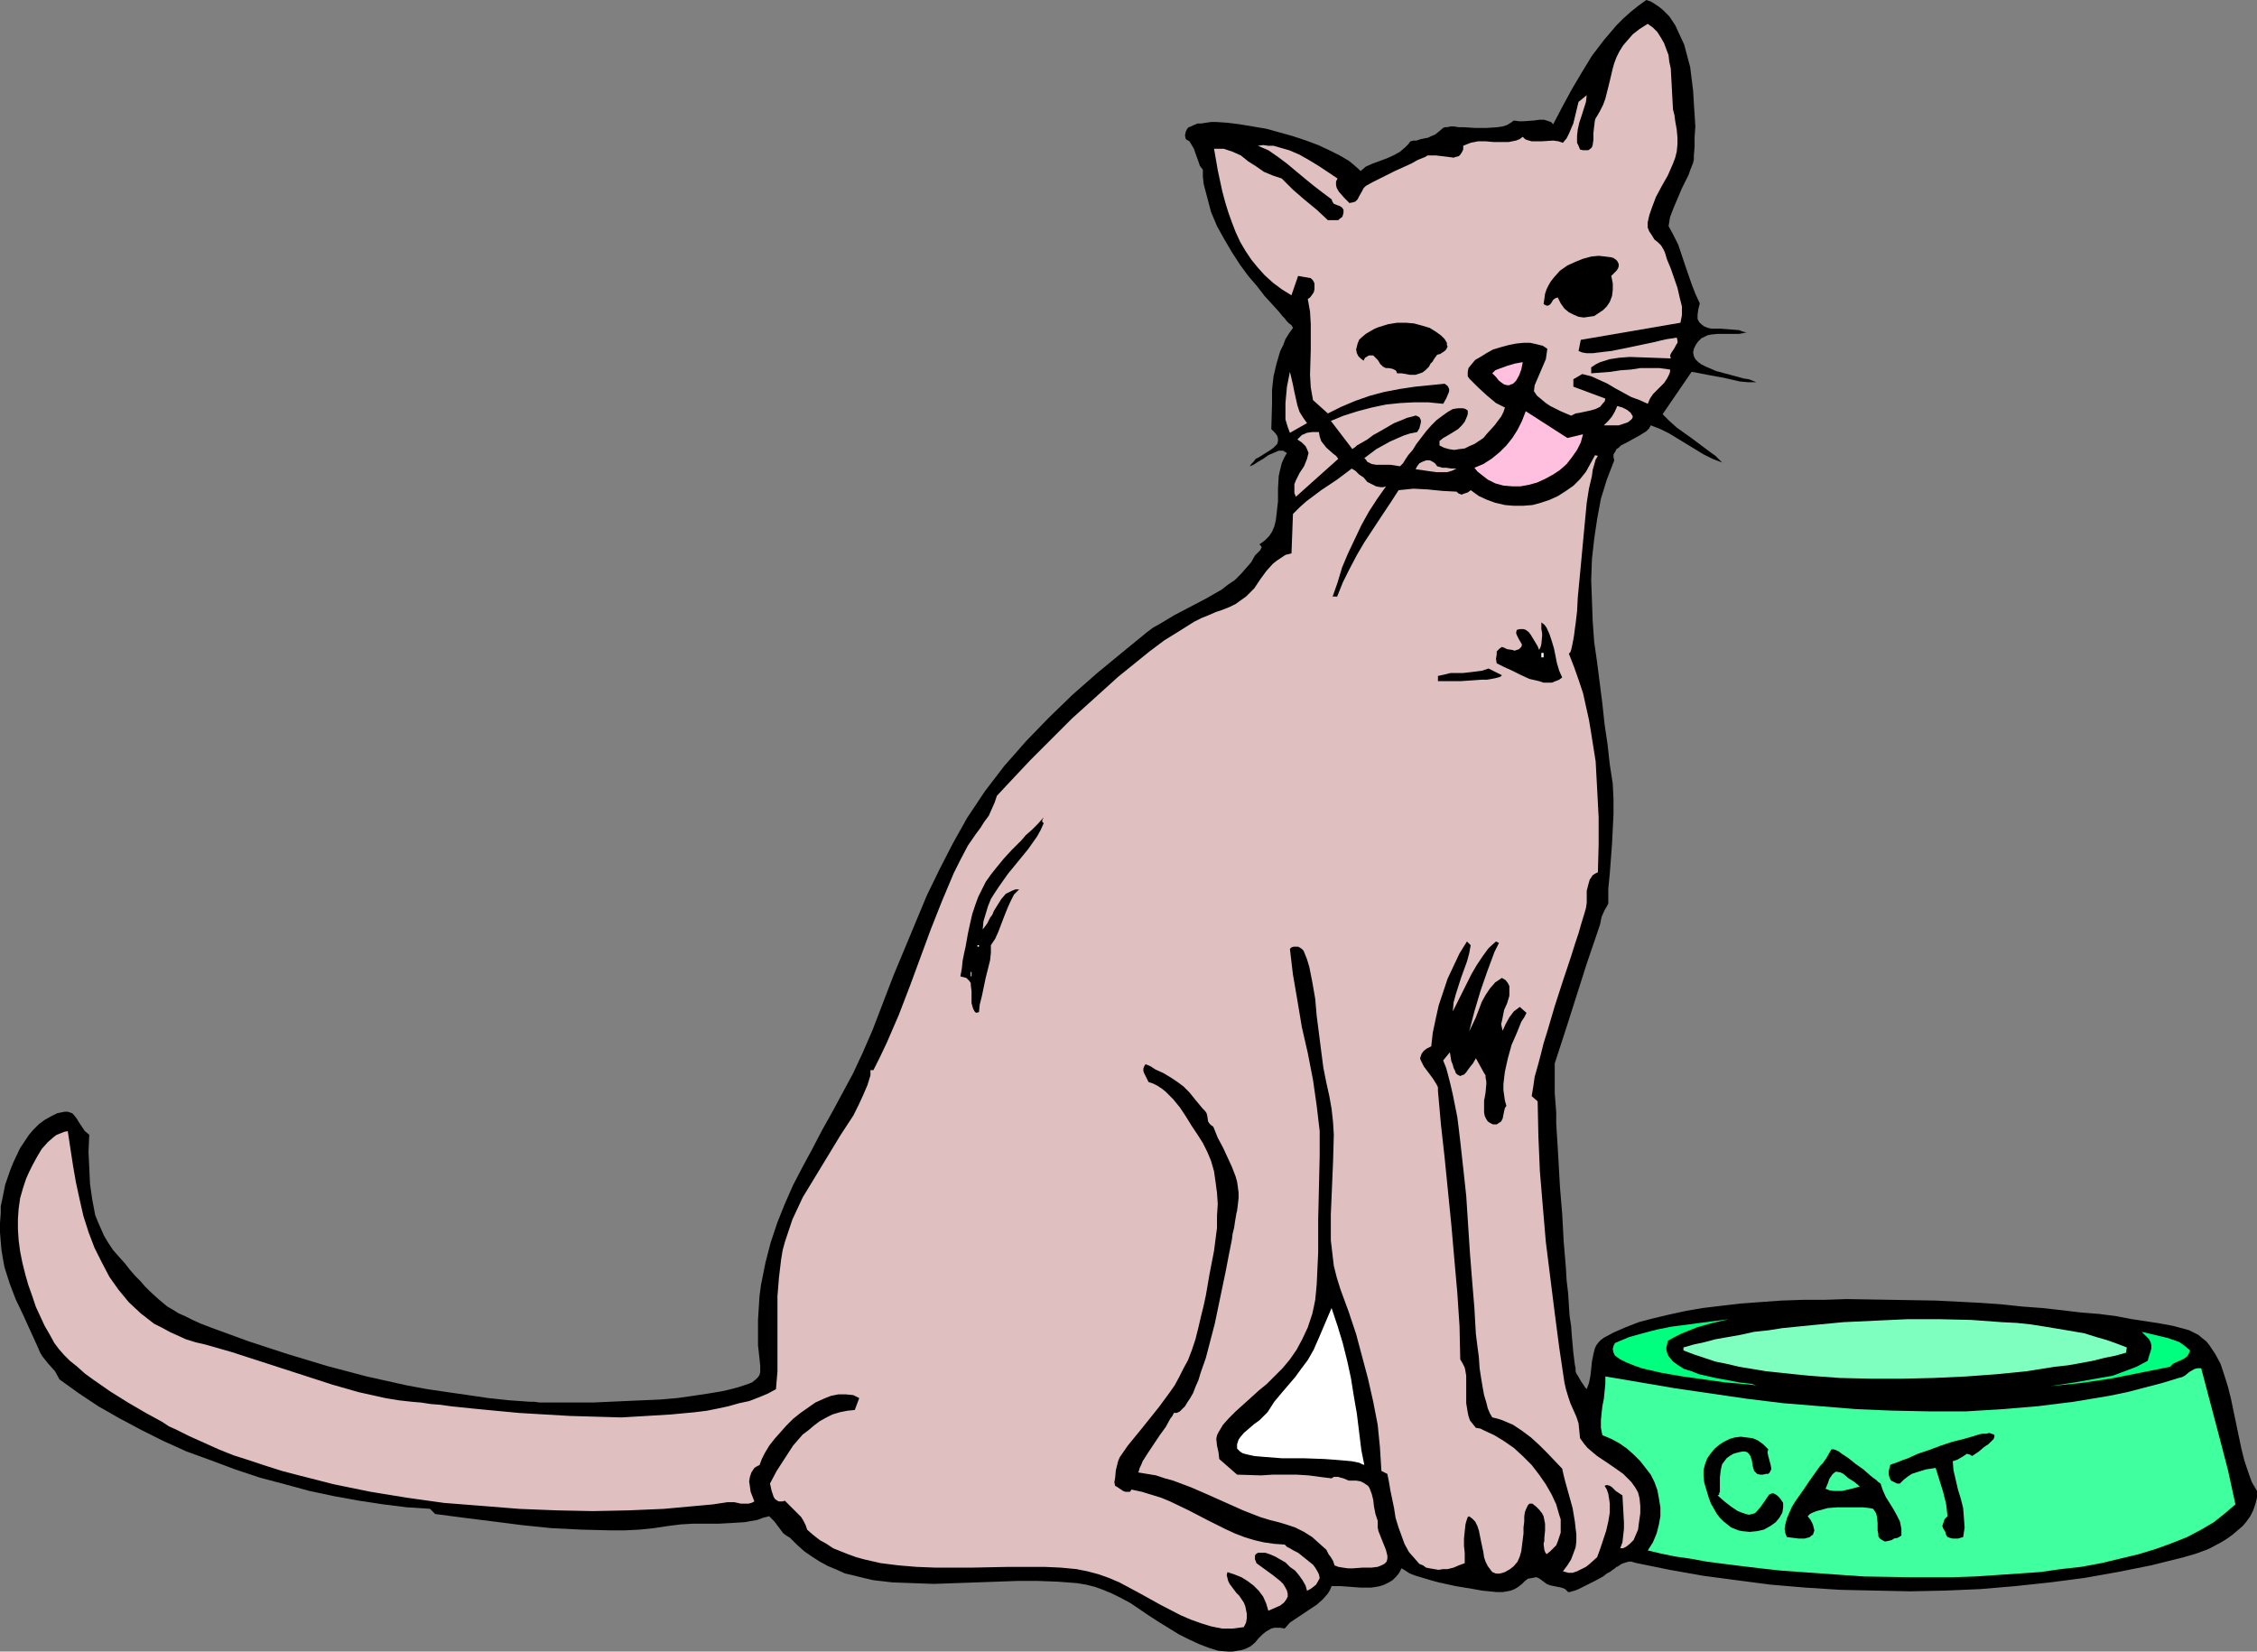 <?xml version="1.0" encoding="UTF-8" standalone="no"?>
<svg
   version="1.0"
   width="129.724mm"
   height="94.935mm"
   id="svg26"
   sodipodi:docname="Cat 98.wmf"
   xmlns:inkscape="http://www.inkscape.org/namespaces/inkscape"
   xmlns:sodipodi="http://sodipodi.sourceforge.net/DTD/sodipodi-0.dtd"
   xmlns="http://www.w3.org/2000/svg"
   xmlns:svg="http://www.w3.org/2000/svg">
  <rect width="100%" height="100%" fill="#808080" stroke="none"/>
  <sodipodi:namedview
     id="namedview26"
     pagecolor="#ffffff"
     bordercolor="#000000"
     borderopacity="0.25"
     inkscape:showpageshadow="2"
     inkscape:pageopacity="0.0"
     inkscape:pagecheckerboard="0"
     inkscape:deskcolor="#d1d1d1"
     inkscape:document-units="mm" />
  <defs
     id="defs1">
    <pattern
       id="WMFhbasepattern"
       patternUnits="userSpaceOnUse"
       width="6"
       height="6"
       x="0"
       y="0" />
  </defs>
  <path
     style="fill:#000000;fill-opacity:1;fill-rule:evenodd;stroke:none"
     d="m 362.468,49.112 1.131,2.1 0.97,1.939 1.454,4.362 1.454,4.2 0.808,2.1 0.97,2.1 -0.162,0.646 -0.162,0.646 -0.162,1.131 v 0.969 l 0.323,0.646 0.485,0.485 0.646,0.485 0.808,0.323 0.808,0.162 h 1.939 l 2.101,0.162 1.939,0.162 0.808,0.323 0.808,0.162 -1.616,0.323 h -1.616 -1.454 -1.616 l -1.616,0.162 -0.646,0.162 -0.646,0.323 -0.646,0.323 -0.646,0.646 -0.485,0.646 -0.485,0.969 -0.162,0.808 0.162,0.808 0.323,0.646 0.646,0.646 0.646,0.485 0.97,0.485 1.131,0.485 1.131,0.485 2.424,0.646 2.424,0.646 1.131,0.323 1.131,0.162 0.808,0.323 0.808,0.323 h -1.778 l -1.778,-0.162 -3.555,-0.808 -1.778,-0.323 -1.778,-0.323 -1.616,-0.323 -1.778,-0.323 -6.302,9.209 1.454,1.454 1.616,1.454 3.394,2.423 3.232,2.423 1.778,1.292 1.454,1.454 -2.101,-0.808 -1.939,-0.969 -3.717,-2.262 -3.717,-2.262 -1.939,-0.969 -2.101,-0.808 -0.323,0.646 -0.646,0.646 -1.293,0.808 -1.454,0.808 -1.454,0.808 -1.293,0.646 -0.485,0.485 -0.485,0.323 -0.323,0.646 -0.323,0.485 v 0.646 l 0.162,0.646 -0.808,2.1 -0.808,2.1 -1.293,4.2 -0.808,4.362 -0.646,4.362 -0.485,4.362 -0.162,4.523 0.162,4.362 0.162,4.523 0.323,4.523 0.646,4.523 1.131,8.885 0.485,4.523 0.646,4.362 0.485,4.362 0.646,4.2 0.162,3.393 v 3.231 l -0.162,3.231 -0.162,3.231 -0.485,6.462 -0.323,3.231 v 3.231 l -0.323,0.646 -0.485,0.808 -0.646,1.454 -0.162,0.808 -0.162,0.808 -0.485,1.454 -2.424,7.108 -2.262,7.108 -2.262,7.108 -2.262,6.947 -0.162,0.485 v 0.808 3.877 1.777 l 0.162,2.1 0.162,2.1 v 2.423 l 0.162,2.585 0.162,2.585 0.162,2.746 0.323,5.816 0.485,5.816 0.323,5.977 0.485,5.816 0.162,2.746 0.323,2.746 0.162,2.585 0.162,2.423 0.323,2.1 0.162,2.262 0.162,1.777 0.162,1.777 0.162,1.292 0.162,1.292 0.162,0.808 v 0.646 l 0.162,0.485 0.323,0.485 0.646,1.131 0.646,0.969 0.323,0.485 0.323,0.323 0.485,-1.292 0.323,-1.616 0.162,-1.454 0.162,-1.616 0.323,-1.616 0.323,-1.292 0.323,-0.646 0.485,-0.646 0.485,-0.485 0.646,-0.485 2.101,-1.131 2.586,-1.131 2.909,-1.131 3.07,-0.808 3.394,-0.808 3.717,-0.808 3.717,-0.646 4.04,-0.485 4.202,-0.485 4.363,-0.323 4.525,-0.323 4.686,-0.162 h 4.686 l 4.686,-0.162 9.696,0.162 9.696,0.162 9.534,0.485 4.686,0.323 4.525,0.485 4.363,0.323 4.363,0.485 4.04,0.485 4.04,0.323 3.717,0.485 3.394,0.646 3.232,0.485 3.07,0.485 2.586,0.485 2.424,0.646 1.131,0.323 0.97,0.485 0.97,0.485 0.97,0.808 0.808,0.646 0.646,0.808 0.646,0.969 0.646,0.969 1.131,2.1 0.808,2.423 0.808,2.585 0.646,2.585 2.262,10.824 0.646,2.585 0.808,2.423 0.808,2.262 1.131,1.939 v 1.454 l -0.323,1.292 -0.485,1.454 -0.646,1.292 -0.808,1.131 -0.808,0.969 -1.131,0.969 -1.131,0.969 -1.131,0.808 -1.293,0.808 -2.747,1.454 -2.586,0.969 -2.747,0.808 -7.11,1.777 -7.272,1.454 -7.272,1.292 -7.434,0.969 -7.595,0.808 -7.595,0.646 -7.595,0.323 -7.595,0.162 -7.595,-0.162 -7.595,-0.162 -7.595,-0.485 -7.595,-0.646 -7.434,-0.969 -7.272,-0.969 -7.272,-1.292 -7.11,-1.454 -0.646,-0.162 -0.485,-0.162 h -0.485 l -0.646,0.162 -0.97,0.323 -0.97,0.646 h -0.162 l -0.323,0.323 -0.485,0.323 -0.646,0.485 -0.646,0.323 -0.808,0.646 -1.778,0.969 -1.939,0.969 -1.616,0.808 -0.808,0.323 -0.646,0.162 -0.485,0.162 h -0.323 l -0.646,-0.646 -0.808,-0.323 -0.808,-0.162 -0.808,-0.162 -0.808,-0.162 -0.808,-0.323 -0.646,-0.485 -0.646,-0.485 -0.485,-0.323 -0.485,-0.162 -0.808,0.162 -0.97,0.162 -0.646,0.485 -0.646,0.646 -0.808,0.646 -0.808,0.485 -0.808,0.323 -0.808,0.162 -0.97,0.162 h -1.293 l -1.616,-0.162 -1.616,-0.162 -1.778,-0.323 -3.878,-0.646 -3.717,-0.808 -1.778,-0.485 -1.616,-0.485 -1.616,-0.485 -1.293,-0.485 -0.97,-0.646 -0.808,-0.485 -0.485,0.969 -0.646,0.808 -0.808,0.808 -0.808,0.485 -0.97,0.485 -0.97,0.323 -0.808,0.162 -1.131,0.162 h -2.262 l -2.101,-0.162 -2.262,-0.162 h -0.97 -0.97 l -0.323,0.808 -0.485,0.808 -1.131,1.292 -1.293,1.131 -1.454,0.969 -1.454,0.969 -1.454,0.969 -1.454,0.969 -1.131,1.292 -0.97,-0.162 h -1.293 l -0.646,0.162 -1.131,0.646 -0.808,0.646 -0.808,0.808 -0.808,0.969 -0.97,0.808 -0.97,0.485 -0.97,0.323 -0.97,0.162 -0.97,0.162 h -0.97 l -2.101,-0.162 -2.101,-0.646 -2.101,-0.808 -2.101,-0.969 -2.262,-1.131 -2.101,-1.292 -2.101,-1.292 -2.262,-1.454 -4.04,-2.746 -2.101,-1.131 -1.939,-0.969 -1.939,-0.808 -1.778,-0.646 -1.939,-0.485 -1.939,-0.323 -4.202,-0.323 -4.363,-0.162 h -4.363 l -4.525,0.162 -4.525,0.162 -9.211,0.323 -4.363,-0.162 -4.525,-0.162 -4.202,-0.485 -2.101,-0.485 -1.939,-0.485 -2.101,-0.485 -1.778,-0.808 -1.939,-0.808 -1.778,-0.969 -1.778,-1.131 -1.616,-1.131 -1.616,-1.454 -1.454,-1.454 -0.808,-0.485 -0.646,-0.485 -0.97,-1.292 -0.97,-1.292 -0.646,-0.646 -0.485,-0.485 -1.293,0.323 -1.293,0.485 -2.747,0.485 -2.586,0.162 -2.909,0.162 h -5.656 l -2.747,0.162 -2.586,0.323 -3.232,0.485 -3.07,0.323 -3.232,0.162 h -3.232 l -6.302,-0.162 -6.464,-0.323 -6.302,-0.646 -6.302,-0.808 -6.464,-0.808 -6.141,-0.808 -1.131,-1.131 -5.01,-0.323 -5.171,-0.646 -5.333,-0.808 -5.333,-0.969 -5.333,-1.131 -5.333,-1.454 -5.494,-1.454 -5.333,-1.777 -5.171,-1.939 -5.333,-1.939 -5.01,-2.262 -4.848,-2.423 -4.848,-2.585 -4.525,-2.585 -4.363,-2.908 -4.04,-2.908 -0.97,-1.777 -1.454,-1.616 L 9.211,294.672 8.726,293.865 8.242,292.734 7.434,290.957 6.626,289.179 5.01,285.625 3.394,282.233 2.101,278.84 0.97,275.286 0.646,273.509 0.323,271.57 0.162,269.793 0,267.693 v -1.939 l 0.162,-2.262 v -1.454 l 0.323,-1.454 0.646,-3.231 1.131,-3.231 0.646,-1.616 1.454,-3.07 0.97,-1.454 0.97,-1.454 0.97,-1.131 1.131,-1.131 1.293,-0.969 1.454,-0.808 1.293,-0.646 0.808,-0.162 0.808,-0.162 h 0.646 l 0.485,0.162 0.485,0.162 0.323,0.323 0.646,0.808 0.485,0.808 0.646,0.969 0.646,0.969 0.97,0.808 -0.162,3.716 0.162,3.393 0.162,3.554 0.485,3.393 0.646,3.393 0.646,1.616 0.646,1.454 0.646,1.454 0.97,1.616 0.97,1.454 1.131,1.292 1.454,1.616 1.131,1.454 1.131,1.292 1.131,1.131 0.97,1.131 0.97,0.969 1.939,1.777 1.939,1.616 1.131,0.646 1.293,0.808 1.454,0.646 1.616,0.808 1.778,0.808 2.101,0.808 8.403,3.07 8.403,2.746 8.565,2.585 8.565,2.262 8.726,1.939 4.363,0.808 4.363,0.646 4.525,0.646 4.363,0.646 4.525,0.485 4.525,0.323 h 0.97 l 1.131,0.162 h 1.131 1.293 5.979 3.394 l 3.555,-0.162 7.272,-0.323 3.717,-0.162 3.717,-0.323 3.394,-0.485 3.232,-0.485 2.909,-0.485 1.454,-0.323 1.293,-0.323 1.131,-0.323 0.97,-0.323 0.97,-0.323 0.808,-0.323 0.808,-0.646 0.485,-0.485 0.323,-0.485 0.162,-0.646 v -0.646 -0.646 l -0.162,-1.616 -0.323,-2.908 v -2.746 -2.746 l 0.162,-2.585 0.162,-2.585 0.323,-2.423 0.485,-2.423 0.485,-2.423 1.131,-4.362 1.454,-4.362 1.616,-4.039 1.778,-4.039 2.101,-4.039 2.101,-3.877 2.101,-4.039 2.262,-4.039 2.262,-4.2 2.262,-4.2 2.101,-4.523 2.101,-4.847 4.525,-11.793 4.848,-11.632 2.424,-5.816 2.747,-5.654 2.909,-5.654 3.07,-5.493 1.939,-2.908 1.939,-2.908 2.101,-2.746 2.101,-2.746 2.424,-2.746 2.262,-2.585 5.01,-5.17 5.171,-5.008 5.333,-4.685 5.494,-4.523 5.333,-4.362 1.293,-0.969 1.454,-0.808 3.232,-1.939 6.787,-3.554 3.394,-1.939 1.454,-1.131 1.454,-0.969 1.293,-1.292 1.131,-1.292 1.131,-1.292 0.808,-1.454 0.485,-0.485 0.646,-0.646 0.162,-0.323 0.162,-0.323 -0.162,-0.323 -0.323,-0.323 1.131,-0.808 0.97,-0.969 0.646,-0.969 0.485,-1.131 0.323,-1.292 0.162,-1.292 0.323,-2.908 v -1.292 -1.454 l 0.162,-2.746 0.323,-1.454 0.323,-1.292 0.485,-1.131 0.646,-1.131 -0.323,-0.162 -0.485,-0.323 h -0.97 l -1.131,0.485 -1.131,0.485 -1.131,0.808 -1.131,0.646 -0.97,0.646 -0.808,0.323 0.323,-0.485 0.485,-0.485 0.485,-0.646 0.646,-0.323 1.293,-0.808 1.293,-0.808 0.646,-0.485 0.485,-0.485 0.323,-0.323 0.162,-0.646 v -0.485 l -0.162,-0.646 -0.485,-0.646 -0.808,-0.808 0.162,-5.654 v -2.908 l 0.323,-2.908 0.646,-2.746 0.808,-2.746 0.646,-1.292 0.485,-1.292 0.808,-1.292 0.808,-1.131 v -0.162 l -0.162,-0.162 -0.162,-0.323 -0.485,-0.323 -0.485,-0.485 -0.485,-0.646 -0.485,-0.485 -0.646,-0.808 -1.454,-1.616 -1.778,-1.939 -1.616,-2.1 -1.939,-2.262 -1.778,-2.423 -1.778,-2.746 -1.616,-2.746 -1.616,-2.908 -1.293,-3.07 -0.808,-3.07 -0.808,-3.07 -0.162,-1.616 v -1.454 l -0.646,-0.808 -0.323,-0.969 -0.646,-1.777 -0.323,-0.969 -0.485,-0.808 -0.485,-0.808 -0.808,-0.485 -0.162,-0.808 0.162,-0.808 0.323,-0.646 0.323,-0.323 0.485,-0.162 0.646,-0.323 0.808,-0.323 h 0.808 l 0.97,-0.162 1.131,-0.162 h 1.131 l 2.424,0.162 2.586,0.323 2.909,0.485 2.909,0.485 2.909,0.808 2.909,0.808 2.909,0.969 2.586,0.969 2.424,1.131 2.262,1.131 1.939,1.131 0.808,0.646 1.293,1.131 0.485,0.485 1.131,-0.969 1.454,-0.646 3.07,-1.131 1.454,-0.646 1.454,-0.808 1.131,-0.969 0.646,-0.646 0.485,-0.646 0.646,-0.162 h 0.646 l 0.97,-0.323 0.808,-0.162 0.808,-0.162 0.646,-0.323 0.808,-0.323 0.808,-0.646 0.97,-0.808 0.323,-0.162 h 0.485 l 0.808,-0.162 h 0.808 l 0.97,0.162 h 1.131 l 2.424,0.162 h 2.424 l 2.424,-0.162 1.131,-0.162 0.97,-0.323 0.808,-0.485 0.646,-0.485 1.131,0.162 h 0.97 l 2.262,-0.162 1.131,-0.162 h 1.131 l 0.97,0.323 0.485,0.162 0.485,0.485 1.939,-3.716 2.101,-3.877 2.101,-3.554 2.262,-3.716 2.586,-3.393 2.747,-3.231 1.454,-1.454 1.616,-1.454 1.616,-1.292 L 357.62,0 l 0.97,0.323 0.808,0.485 0.97,0.646 0.808,0.646 0.808,0.808 0.646,0.646 1.293,1.939 0.97,2.1 0.97,2.1 0.646,2.423 0.646,2.423 0.323,2.585 0.323,2.585 0.162,2.746 0.162,2.423 0.162,2.585 -0.162,2.262 v 2.1 l -0.162,1.939 v 0.808 l -0.162,0.808 -0.646,1.616 -0.323,0.969 -0.485,0.969 -0.97,1.939 -1.778,4.2 -0.808,2.1 z"
     id="path1" />
  <path
     style="fill:#dfbfbf;fill-opacity:1;fill-rule:evenodd;stroke:none"
     d="m 365.054,70.114 -21.654,3.716 -0.485,2.423 0.808,0.323 0.97,0.162 h 1.293 l 1.293,-0.162 1.293,-0.162 1.454,-0.162 3.232,-0.646 3.07,-0.646 3.07,-0.646 1.293,-0.323 1.454,-0.323 1.131,-0.162 0.97,-0.162 0.162,0.646 v 0.485 l -0.323,0.485 -0.323,0.646 -0.646,0.969 -0.323,0.646 0.162,0.646 -4.363,-0.162 -4.525,-0.162 -2.262,0.162 -2.101,0.323 -2.101,0.646 -0.97,0.485 -0.97,0.646 V 81.1 l 4.202,-0.323 2.101,-0.323 2.262,-0.162 2.101,-0.323 h 2.101 2.101 l 2.262,0.323 v 0.485 l -0.162,0.485 -0.485,0.969 -0.646,0.969 -0.808,0.808 -1.616,1.616 -0.646,0.969 -0.485,1.131 -1.778,-0.808 -1.778,-0.646 -3.555,-1.939 -1.616,-0.969 -1.778,-0.808 -1.778,-0.808 -1.939,-0.485 -1.939,1.131 v 1.616 l 6.949,2.585 -0.162,0.646 -0.323,0.323 -0.646,0.808 -0.97,0.485 -1.131,0.323 -2.262,0.485 -0.97,0.162 -0.97,0.485 -2.262,-0.969 -2.262,-1.131 -0.97,-0.646 -0.97,-0.808 -0.97,-0.808 -0.646,-0.969 0.162,-1.292 0.485,-1.131 0.485,-1.131 0.485,-1.131 0.97,-2.262 0.162,-1.131 0.162,-1.131 -0.97,-0.646 -1.293,-0.323 -1.454,-0.323 h -1.454 l -1.616,0.162 -1.616,0.323 -1.778,0.485 -1.616,0.485 -1.454,0.808 -1.293,0.808 -1.131,0.646 -0.808,0.969 -0.646,0.808 -0.162,0.808 v 0.485 0.485 l 0.323,0.485 0.323,0.323 0.808,0.808 0.808,0.808 1.939,1.777 1.939,1.616 0.97,0.485 0.97,0.485 -0.323,0.969 -0.485,0.969 -1.454,1.939 -1.616,1.777 -0.808,0.969 -0.97,0.646 -0.97,0.646 -1.131,0.485 -0.97,0.485 -1.293,0.162 -0.97,0.162 -1.131,-0.162 -1.131,-0.323 -0.97,-0.485 v -0.969 l 0.808,-0.646 1.131,-0.646 2.101,-1.292 0.808,-0.808 0.646,-0.808 0.485,-1.131 0.162,-0.485 v -0.808 l -0.485,-0.323 -0.485,-0.162 h -0.646 -0.485 l -1.131,0.162 -1.131,0.646 -1.131,0.808 -1.293,0.969 -1.131,1.131 -1.131,1.292 -2.101,2.746 -0.808,1.292 -0.97,1.131 -0.323,0.485 -0.323,0.485 -0.485,0.808 -0.485,0.485 -0.162,0.162 v 0 l -0.97,-0.162 -1.131,-0.162 h -2.101 -0.97 l -0.97,-0.162 -0.97,-0.485 -0.323,-0.485 -0.323,-0.323 2.586,-1.939 2.909,-1.616 1.454,-0.646 1.454,-0.646 1.454,-0.485 1.616,-0.323 0.485,-0.808 0.162,-0.646 0.162,-0.646 v -0.485 l -0.162,-0.323 -0.162,-0.323 -0.323,-0.162 -0.323,-0.162 h -0.323 l -0.485,0.162 -1.293,0.323 -1.131,0.485 -1.616,0.646 -3.07,1.777 -1.454,0.808 -1.293,0.969 -1.131,0.646 -1.131,0.646 -0.323,0.323 -0.485,0.323 -0.162,0.162 -4.686,-6.139 2.747,-1.131 3.07,-0.969 3.07,-0.808 3.07,-0.646 3.07,-0.323 3.07,-0.162 h 3.07 l 3.232,0.323 0.646,-1.131 0.485,-1.131 0.162,-0.485 v -0.485 l -0.323,-0.646 -0.646,-0.485 -3.232,0.323 -3.232,0.323 -3.232,0.485 -3.394,0.646 -3.07,0.808 -3.232,1.131 -3.07,1.292 -2.909,1.454 -3.232,-2.908 -0.485,-2.746 -0.162,-2.746 0.162,-5.493 v -2.746 -2.746 l -0.162,-2.746 -0.485,-2.746 0.485,-0.323 0.485,-0.646 0.323,-0.485 0.162,-0.646 v -0.646 -0.646 l -0.323,-0.646 -0.485,-0.485 -2.747,-0.485 -1.454,4.2 -2.101,-1.292 -1.939,-1.454 -1.778,-1.616 -1.454,-1.616 -1.454,-1.777 -1.293,-1.939 -1.131,-1.939 -0.97,-2.1 -0.808,-2.1 -0.808,-2.262 -0.646,-2.1 -0.646,-2.423 -0.97,-4.523 -0.808,-4.685 h 1.131 0.97 l 0.97,0.323 0.97,0.323 1.778,0.808 1.616,1.292 1.778,1.131 1.616,1.131 1.939,0.808 0.97,0.323 0.97,0.323 1.131,1.131 1.293,1.292 2.424,2.1 2.747,2.262 2.424,2.262 h 1.131 1.131 l 0.323,-0.323 0.485,-0.323 0.162,-0.323 0.162,-0.646 v -0.646 l -0.323,-0.485 -0.485,-0.323 -0.485,-0.162 -0.808,-0.323 -0.323,-0.485 -0.162,-0.485 -1.939,-1.454 -2.101,-1.616 -1.778,-1.454 -3.878,-3.231 -1.939,-1.454 -2.101,-1.454 -2.262,-0.969 1.131,-0.162 1.131,0.162 h 1.131 l 1.131,0.323 2.262,0.646 2.262,0.969 2.262,1.292 2.101,1.292 1.939,1.292 1.939,1.292 -0.323,0.646 v 0.808 l 0.162,0.646 0.485,0.808 1.131,1.292 0.646,0.646 0.485,0.485 0.808,-0.162 0.485,-0.162 0.485,-0.485 0.323,-0.646 0.646,-1.131 0.323,-0.646 0.485,-0.485 1.454,-0.808 1.616,-0.808 3.232,-1.616 3.555,-1.616 1.454,-0.808 1.616,-0.646 0.485,-0.323 h 0.646 1.131 l 2.747,0.323 1.131,0.162 0.485,-0.162 0.646,-0.162 0.323,-0.323 0.323,-0.485 0.323,-0.646 v -0.808 l 0.808,-0.323 0.808,-0.323 1.616,-0.323 h 1.616 l 1.778,0.162 h 1.616 1.616 l 1.616,-0.323 0.808,-0.323 0.646,-0.485 0.485,0.485 0.323,0.162 1.131,0.323 h 1.131 1.131 l 2.424,-0.162 1.131,0.162 0.97,0.323 0.808,-0.969 0.485,-0.969 0.97,-2.262 1.131,-4.685 1.778,-1.454 -0.162,1.454 -0.97,3.07 -0.485,1.454 -0.323,1.454 -0.162,1.454 v 1.454 l 0.323,0.646 0.323,0.808 0.646,0.162 h 0.646 0.485 l 0.485,-0.323 0.323,-0.323 0.162,-0.485 0.162,-1.131 v -1.454 l 0.162,-1.454 0.162,-1.292 0.162,-0.485 0.323,-0.485 0.646,-1.131 0.646,-1.292 0.485,-1.292 0.323,-1.292 0.646,-2.585 0.646,-2.746 0.323,-1.131 0.485,-1.292 0.646,-1.292 0.808,-1.292 0.97,-1.131 1.131,-1.292 1.454,-1.131 1.778,-1.131 1.131,0.808 0.97,0.969 0.808,1.292 0.646,1.131 0.485,1.292 0.485,1.292 0.162,1.454 0.323,1.454 0.162,2.908 0.162,3.07 0.162,2.908 0.323,1.292 0.162,1.292 0.323,1.777 0.162,1.777 v 1.454 l -0.162,1.616 -0.323,1.292 -0.485,1.292 -1.131,2.585 -1.293,2.262 -1.293,2.423 -0.97,2.585 -0.485,1.454 -0.323,1.454 v 1.131 l 0.323,0.808 0.646,0.969 0.485,0.808 0.808,0.646 0.646,0.646 0.485,0.808 0.323,0.646 0.485,1.616 0.808,1.939 1.454,4.2 0.485,2.1 0.485,1.939 v 0.969 0.969 l -0.162,0.808 z"
     id="path2" />
  <path
     style="fill:#000000;fill-opacity:1;fill-rule:evenodd;stroke:none"
     d="m 350.025,59.936 0.323,1.616 v 1.454 l -0.162,1.292 -0.485,1.292 -0.646,0.969 -0.808,0.808 -0.97,0.646 -0.97,0.646 -1.131,0.162 -1.131,0.162 -1.131,-0.162 -1.131,-0.485 -0.97,-0.485 -0.97,-0.808 -0.808,-1.131 -0.646,-1.292 -0.485,0.162 -0.485,0.323 -0.485,0.808 -0.323,0.323 -0.323,0.162 h -0.323 l -0.323,-0.162 -0.323,-0.162 0.162,-1.131 0.162,-1.131 0.323,-0.969 0.485,-0.969 0.485,-0.808 0.646,-0.808 1.293,-1.454 1.616,-1.131 1.778,-0.808 1.616,-0.646 1.778,-0.485 1.616,-0.162 1.454,0.162 1.293,0.162 0.485,0.162 0.485,0.323 0.323,0.323 0.162,0.323 0.162,0.323 v 0.485 l -0.162,0.485 -0.323,0.485 -0.485,0.485 z"
     id="path3" />
  <path
     style="fill:#000000;fill-opacity:1;fill-rule:evenodd;stroke:none"
     d="m 312.211,77.061 -0.485,0.646 -0.323,0.485 -0.162,0.323 -0.485,0.485 -0.323,0.646 -0.808,0.808 -0.646,0.485 -0.97,0.323 -0.485,0.162 h -1.293 l -0.808,-0.162 -0.97,-0.162 h -0.97 l -0.162,-0.485 -0.162,-0.162 -0.646,-0.323 -0.808,-0.162 h -0.646 l -0.646,-0.323 -0.646,-0.646 -0.162,-0.323 -0.323,-0.485 -0.485,-0.485 -0.485,-0.485 h -0.646 -0.323 l -0.485,0.323 -0.323,0.162 -0.323,0.646 -0.646,-0.485 -0.485,-0.485 -0.323,-0.646 -0.162,-0.808 0.162,-0.646 0.162,-0.646 0.323,-0.808 0.485,-0.485 0.97,-0.808 0.808,-0.485 1.131,-0.646 0.808,-0.323 2.101,-0.646 1.939,-0.323 h 1.939 l 1.778,0.162 1.778,0.485 1.616,0.485 1.293,0.808 1.131,0.808 0.808,0.808 0.485,0.808 v 0.485 l 0.162,0.323 -0.162,0.323 -0.162,0.323 -0.323,0.323 -0.485,0.323 -0.485,0.323 z"
     id="path4" />
  <path
     style="fill:#ffbfdf;fill-opacity:1;fill-rule:evenodd;stroke:none"
     d="m 330.795,78.676 -0.323,1.616 -0.485,1.292 -0.646,1.131 -0.323,0.323 -0.323,0.323 -0.485,0.162 -0.323,0.162 h -0.485 l -0.646,-0.162 -0.485,-0.323 -0.646,-0.485 -0.646,-0.808 -0.808,-0.808 0.646,-0.646 0.808,-0.323 1.778,-0.646 1.616,-0.485 z"
     id="path5" />
  <path
     style="fill:#dfbfbf;fill-opacity:1;fill-rule:evenodd;stroke:none"
     d="m 283.931,91.924 -3.717,2.1 -0.485,-1.292 -0.485,-1.616 v -1.777 -1.777 l 0.162,-1.777 0.162,-1.777 0.323,-1.616 0.323,-1.616 0.646,2.746 0.323,1.616 0.323,1.454 0.323,1.454 0.485,1.454 0.808,1.292 z"
     id="path6" />
  <path
     style="fill:#dfbfbf;fill-opacity:1;fill-rule:evenodd;stroke:none"
     d="m 354.712,90.47 -0.162,0.485 -0.323,0.323 -0.646,0.485 -0.97,0.323 -0.97,0.323 h -2.747 -0.485 l 0.97,-0.969 0.808,-0.969 0.646,-1.131 0.485,-1.131 1.131,0.323 0.97,0.485 0.808,0.646 z"
     id="path7" />
  <path
     style="fill:#ffbfdf;fill-opacity:1;fill-rule:evenodd;stroke:none"
     d="m 340.491,95.155 3.394,-0.808 -0.485,1.777 -0.808,1.616 -1.131,1.616 -1.131,1.454 -1.454,1.292 -1.454,0.969 -1.778,0.969 -1.778,0.808 -1.778,0.485 -1.778,0.323 h -1.778 l -1.939,-0.162 -1.778,-0.485 -1.616,-0.808 -1.454,-1.131 -0.808,-0.646 -0.646,-0.808 1.939,-0.808 1.778,-1.131 1.778,-1.454 1.454,-1.454 1.293,-1.616 1.131,-1.777 0.97,-1.939 0.808,-2.1 z"
     id="path8" />
  <path
     style="fill:#dfbfbf;fill-opacity:1;fill-rule:evenodd;stroke:none"
     d="m 290.718,99.678 -9.211,8.239 -0.323,-0.808 v -0.969 -0.969 l 0.323,-0.808 0.808,-1.616 0.97,-1.454 0.646,-1.616 0.162,-0.646 0.162,-0.646 -0.323,-0.808 -0.323,-0.646 -0.808,-0.808 -0.97,-0.646 0.97,-0.969 1.131,-0.485 1.131,-0.162 h 1.454 l 0.162,0.969 0.323,0.969 0.485,0.646 0.646,0.808 1.454,1.292 0.646,0.485 z"
     id="path9" />
  <path
     style="fill:#dfbfbf;fill-opacity:1;fill-rule:evenodd;stroke:none"
     d="m 347.116,99.032 -0.485,0.808 -0.323,1.131 -0.323,1.131 -0.162,1.292 -0.646,2.746 -0.485,3.07 -0.323,3.393 -0.323,3.393 -0.646,6.947 -0.323,3.393 -0.323,3.393 -0.162,3.07 -0.323,2.746 -0.162,1.131 -0.162,1.292 -0.162,0.969 -0.162,0.808 -0.162,0.808 -0.162,0.646 -0.162,0.485 -0.323,0.323 1.131,2.908 0.97,2.746 0.97,2.908 0.646,2.908 0.646,2.908 0.485,2.908 0.97,6.139 0.323,5.977 0.323,6.139 v 5.977 l -0.162,5.977 -0.646,0.323 -0.485,0.323 -0.323,0.485 -0.323,0.485 -0.323,1.131 -0.323,1.292 v 1.131 1.454 l -0.162,1.131 -0.323,1.131 -0.646,2.1 -0.646,2.262 -0.808,2.423 -0.808,2.585 -1.778,5.331 -1.778,5.493 -1.616,5.493 -0.808,2.585 -0.646,2.585 -0.646,2.423 -0.646,2.262 -0.323,2.262 -0.323,1.939 1.293,1.131 0.162,7.593 0.323,7.593 0.646,7.755 0.646,7.593 0.97,7.755 0.97,7.755 0.97,7.431 1.131,7.593 0.323,1.454 0.485,1.616 0.485,1.454 0.646,1.454 0.646,1.454 0.485,1.454 0.162,1.616 0.162,1.616 0.808,1.131 0.808,0.969 1.131,0.969 0.97,0.808 2.424,1.616 2.101,1.454 1.131,0.808 0.97,0.969 0.808,0.808 0.808,1.131 0.646,1.131 0.323,1.292 0.162,1.616 v 1.616 l -0.323,2.262 -0.162,1.292 -0.485,1.131 -0.485,1.131 -0.808,0.808 -0.808,0.646 -0.646,0.323 h -0.646 l 0.485,-1.292 0.162,-1.454 0.162,-1.454 v -1.454 l -0.323,-5.816 -0.485,-0.323 -0.485,-0.323 -0.485,-0.323 -0.808,-0.808 -0.485,-0.323 -0.646,-0.162 -0.485,0.162 0.485,0.808 0.323,0.969 0.162,0.969 0.162,1.131 v 1.939 l -0.323,1.939 -0.485,2.1 -0.646,1.939 -0.646,1.939 -0.646,1.777 -1.616,1.454 -0.808,0.646 -0.97,0.485 -0.97,0.485 -0.97,0.323 h -0.97 l -1.131,-0.323 0.97,-1.292 0.808,-1.292 0.485,-1.292 0.485,-1.292 0.162,-1.292 v -1.616 l -0.162,-1.292 -0.162,-1.454 -0.485,-2.908 -0.808,-2.908 -0.808,-2.908 -0.323,-1.292 -0.323,-1.454 -3.232,-3.393 -1.778,-1.777 -1.778,-1.616 -1.939,-1.454 -1.939,-1.292 -2.262,-0.969 -0.97,-0.323 -1.293,-0.323 -0.485,-0.808 -0.485,-1.131 -0.323,-1.292 -0.485,-1.616 -0.323,-1.777 -0.323,-1.939 -0.323,-2.1 -0.162,-2.423 -0.323,-2.423 -0.323,-2.585 -0.162,-2.746 -0.162,-2.908 -0.485,-5.816 -0.485,-6.139 -0.808,-12.44 -0.646,-5.977 -0.323,-2.908 -0.323,-2.908 -0.323,-2.746 -0.323,-2.585 -0.485,-2.423 -0.485,-2.423 -0.485,-2.1 -0.485,-1.939 -0.485,-1.777 -0.646,-1.616 1.454,-1.777 0.162,0.969 0.162,0.969 0.323,0.808 0.162,0.646 0.323,0.646 0.162,0.485 0.323,0.323 0.323,0.162 0.323,0.162 0.323,-0.162 0.485,-0.162 0.485,-0.485 0.323,-0.485 0.485,-0.646 0.646,-0.808 0.646,-1.131 1.778,3.231 0.323,0.485 v 0.485 l 0.162,0.808 v 0.646 l -0.162,1.777 -0.162,0.969 -0.162,0.808 v 1.777 0.808 l 0.162,0.808 0.323,0.646 0.323,0.485 0.485,0.323 0.646,0.323 h 0.485 0.323 l 0.485,-0.323 0.485,-0.323 0.323,-0.646 0.323,-1.616 0.162,-0.646 0.323,-0.485 -0.323,-1.131 -0.162,-1.131 -0.162,-1.131 v -1.292 l 0.162,-1.454 0.162,-1.292 0.646,-2.908 0.808,-2.908 1.131,-2.585 0.97,-2.423 0.646,-0.969 0.485,-0.969 -1.454,-1.292 -1.293,0.969 -0.97,1.292 -0.808,1.454 -0.646,1.454 -0.162,-0.646 -0.162,-0.808 0.162,-0.646 0.162,-0.808 0.323,-1.616 0.646,-1.454 0.485,-1.616 v -0.808 -0.646 -0.646 l -0.323,-0.646 -0.485,-0.646 -0.808,-0.485 -1.454,0.969 -1.131,1.292 -0.97,1.454 -0.808,1.454 -1.293,3.393 -1.454,3.07 1.131,-4.362 1.293,-4.362 1.454,-4.2 1.616,-4.362 0.97,-1.939 -0.646,-0.323 -1.616,1.454 -1.293,1.777 -1.293,1.939 -1.131,1.939 -4.04,8.078 0.162,-1.939 0.485,-1.777 1.131,-3.554 1.293,-3.554 0.485,-1.777 0.323,-1.777 -0.808,-0.808 -1.616,2.585 -1.293,2.746 -1.293,2.746 -0.97,2.908 -0.97,2.908 -0.646,2.908 -0.646,3.07 -0.323,2.908 -0.97,0.485 -0.646,0.485 -0.485,0.646 -0.162,0.485 -0.162,0.485 0.162,0.485 0.323,0.646 0.323,0.646 1.939,2.585 0.808,1.292 0.323,0.646 v 0.808 l 0.646,7.27 0.808,7.27 1.454,14.54 0.646,7.431 0.646,7.27 0.485,7.27 0.162,7.27 0.485,0.808 0.485,0.969 0.162,0.808 0.162,0.969 v 1.939 4.039 l 0.323,1.939 0.162,0.808 0.323,0.969 0.646,0.808 0.646,0.808 0.97,0.162 0.97,0.485 2.101,0.969 2.101,1.292 2.101,1.454 1.939,1.777 1.939,1.939 1.616,2.1 1.454,2.1 1.293,2.262 0.97,2.1 0.646,2.262 0.323,0.969 v 0.969 1.131 0.808 l -0.323,0.969 -0.323,0.969 -0.323,0.808 -0.646,0.646 -0.646,0.646 -0.808,0.646 -0.323,-0.485 -0.162,-0.485 -0.162,-1.292 0.162,-0.646 v -0.646 l 0.162,-1.616 v -1.454 l -0.162,-0.808 -0.162,-0.808 -0.323,-0.646 -0.646,-0.808 -0.646,-0.646 -0.808,-0.646 h -0.646 l -0.323,0.323 -0.323,0.646 -0.323,0.808 -0.162,0.969 v 1.131 l -0.162,1.292 v 1.292 l -0.323,2.585 -0.162,1.292 -0.323,1.131 -0.485,1.131 -0.808,0.969 -0.808,0.646 -1.131,0.646 -0.485,0.162 -0.646,0.162 h -0.808 l -0.808,-0.323 -0.485,-0.646 -0.485,-0.646 -0.485,-0.969 -0.323,-0.969 -0.162,-1.131 -0.485,-2.262 -0.485,-2.423 -0.323,-0.969 -0.485,-0.969 -0.646,-0.646 -0.646,-0.485 -0.323,0.162 -0.162,0.485 -0.162,0.485 -0.162,0.646 -0.162,1.454 -0.162,1.616 v 1.616 l 0.162,1.454 v 1.292 0.969 l -1.293,0.485 -1.131,0.485 -1.293,0.323 h -0.97 l -0.97,0.162 -0.97,-0.162 -0.97,-0.162 -0.808,-0.162 -0.646,-0.485 -0.808,-0.323 -1.131,-1.292 -1.131,-1.292 -0.97,-1.777 -0.646,-1.777 -0.646,-1.777 -0.646,-2.1 -0.323,-2.1 -0.808,-3.877 -0.323,-1.939 -0.323,-1.616 -1.293,-0.646 -0.323,-5.17 -0.485,-4.847 -0.97,-5.008 -1.131,-5.008 -1.293,-4.847 -1.293,-4.847 -1.616,-4.847 -1.778,-4.847 -0.808,-2.585 -0.646,-2.585 -0.323,-2.746 -0.323,-2.746 v -2.746 -2.908 l 0.485,-11.47 0.162,-5.816 -0.162,-2.746 -0.323,-2.908 -0.485,-2.746 -0.646,-2.908 -0.646,-3.231 -0.485,-3.716 -0.97,-7.593 -0.323,-3.716 -0.646,-3.716 -0.646,-3.231 -0.485,-1.616 -0.646,-1.616 -0.162,-0.323 -0.323,-0.323 -0.485,-0.323 -0.323,-0.162 h -0.485 -0.485 l -0.485,0.162 -0.323,0.323 0.323,2.746 0.323,2.746 0.97,5.654 0.97,5.816 1.293,5.654 1.131,5.816 0.808,5.654 0.323,2.746 0.323,2.746 v 2.746 2.585 l -0.162,6.947 -0.162,6.947 v 7.108 l -0.323,6.947 -0.162,1.777 -0.162,1.616 -0.323,1.616 -0.323,1.454 -0.485,1.454 -0.485,1.454 -1.131,2.423 -1.293,2.423 -1.454,2.1 -1.616,1.939 -1.778,1.777 -1.616,1.616 -1.778,1.454 -1.778,1.616 -1.616,1.454 -1.616,1.454 -1.454,1.454 -1.293,1.454 -0.97,1.616 -0.323,0.646 -0.162,0.808 0.162,1.454 0.323,1.454 0.162,1.454 3.878,3.393 5.171,0.162 2.586,-0.162 h 5.171 l 2.586,0.162 2.424,0.323 2.586,0.323 0.485,-0.323 h 0.485 0.485 l 0.485,0.162 0.646,0.162 1.131,0.485 h 0.646 0.97 l 0.97,0.162 0.646,0.323 0.485,0.323 0.485,0.323 0.323,0.485 0.485,1.292 0.323,1.292 0.162,1.454 0.323,1.616 0.485,1.454 v 0.808 0.646 l 0.162,0.808 0.323,0.808 0.646,1.616 0.646,1.616 0.162,0.646 0.162,0.646 v 0.646 l -0.162,0.646 -0.485,0.485 -0.646,0.323 -0.808,0.323 -1.293,0.162 h -0.97 -0.97 l -2.101,0.162 h -1.131 l -1.131,-0.162 -0.97,-0.162 -0.808,-0.323 -0.323,-0.969 -0.485,-0.808 -0.485,-0.646 -0.485,-0.969 -1.454,-1.292 -1.616,-1.454 -1.778,-1.131 -1.939,-0.969 -1.939,-0.646 -1.616,-0.485 -1.939,-0.485 -2.101,-0.646 -3.717,-1.454 -7.595,-3.393 -3.717,-1.616 -3.878,-1.454 -1.778,-0.485 -1.939,-0.646 -1.939,-0.323 -1.939,-0.323 0.162,-0.323 0.162,-0.646 0.323,-0.646 0.323,-0.808 1.131,-1.777 1.293,-1.939 1.293,-1.939 1.293,-1.777 0.97,-1.777 0.485,-0.646 0.323,-0.646 h 0.646 l 0.646,-0.323 0.485,-0.485 0.646,-0.646 0.485,-0.808 0.646,-0.969 0.646,-1.131 0.485,-1.292 0.646,-1.454 0.485,-1.616 1.131,-3.231 0.97,-3.716 0.97,-3.716 1.616,-7.755 0.808,-3.877 0.646,-3.393 0.323,-1.616 0.323,-1.616 0.162,-1.292 0.323,-1.292 0.162,-1.131 0.162,-0.969 0.162,-0.969 0.162,-0.646 0.162,-1.292 0.162,-1.454 v -1.131 l -0.162,-1.292 -0.162,-1.131 -0.323,-1.131 -0.808,-2.1 -0.97,-2.1 -0.97,-2.1 -1.131,-2.1 -0.97,-2.423 -0.485,-0.323 -0.323,-0.323 -0.323,-0.485 -0.162,-1.131 -0.162,-0.646 -0.323,-0.485 -0.485,-0.485 -0.808,-0.969 -0.808,-0.969 -1.293,-1.616 -1.293,-1.292 -1.293,-0.969 -1.454,-0.969 -1.616,-0.969 -1.778,-0.808 -0.97,-0.646 -1.131,-0.485 -0.323,0.485 -0.162,0.485 v 0.485 l 0.162,0.485 0.485,0.969 0.485,0.969 0.97,0.323 0.97,0.485 0.97,0.646 0.808,0.646 1.616,1.616 1.454,1.777 1.293,1.939 1.293,2.1 1.293,1.939 1.131,1.777 0.97,1.939 0.808,1.939 0.646,2.262 0.323,2.262 0.323,2.423 0.162,2.423 -0.162,2.585 v 2.585 l -0.646,5.008 -0.97,5.008 -0.808,4.685 -0.485,2.262 -0.485,1.939 -0.646,2.746 -0.646,2.585 -0.808,2.423 -0.808,2.1 -0.97,1.777 -0.97,1.939 -0.97,1.777 -1.131,1.616 -2.262,3.07 -2.586,3.231 -1.293,1.616 -1.454,1.777 -1.454,1.777 -1.454,2.1 -0.323,0.485 -0.323,0.808 -0.485,1.939 -0.162,1.777 -0.162,0.808 0.162,0.808 0.323,0.162 0.97,0.646 0.485,0.323 0.485,0.162 h 0.485 0.485 l 0.323,-0.485 2.262,0.485 2.101,0.646 2.101,0.646 1.939,0.808 4.04,1.939 4.04,2.1 3.878,1.939 2.101,0.969 2.101,0.808 2.101,0.646 2.101,0.485 2.262,0.323 2.262,0.162 0.485,0.485 0.646,0.323 0.808,0.485 0.97,0.485 1.616,1.292 1.616,1.292 0.485,0.646 0.485,0.808 0.323,0.646 0.162,0.808 -0.323,0.646 -0.485,0.808 -0.808,0.646 -0.485,0.323 -0.646,0.323 -0.323,-1.131 -0.646,-1.131 -0.808,-1.131 -0.808,-0.969 -1.131,-0.808 -0.97,-0.969 -1.131,-0.646 -1.131,-0.646 -1.131,-0.485 -0.97,-0.323 h -0.808 -0.808 l -0.485,0.323 -0.162,0.323 v 0.323 0.485 l 0.162,0.323 0.162,0.485 1.778,1.292 1.778,1.292 1.616,1.292 0.646,0.646 0.485,0.808 0.323,0.646 0.162,0.646 v 0.646 l -0.323,0.646 -0.485,0.646 -0.808,0.646 -1.131,0.485 -1.454,0.646 -0.485,-1.616 -0.646,-1.454 -0.97,-1.292 -1.131,-1.131 -1.293,-0.969 -1.293,-0.808 -1.616,-0.646 -1.454,-0.485 -0.162,0.646 0.162,0.646 0.162,0.646 0.323,0.646 0.97,1.292 0.485,0.646 0.646,0.646 0.97,1.454 0.323,0.808 0.162,0.808 0.162,0.808 v 0.969 l -0.162,0.969 -0.485,0.969 -2.424,0.323 h -2.262 l -2.424,-0.485 -2.101,-0.646 -2.262,-0.808 -2.262,-0.969 -4.363,-2.262 -4.363,-2.423 -4.525,-2.423 -2.262,-0.969 -2.262,-0.808 -2.424,-0.646 -2.424,-0.485 -3.394,-0.323 -3.555,-0.162 h -7.757 l -7.918,0.162 h -8.08 l -4.04,-0.162 -3.878,-0.323 -3.878,-0.485 -3.555,-0.808 -1.778,-0.485 -1.778,-0.646 -1.616,-0.646 -1.616,-0.646 -1.454,-0.969 -1.454,-0.808 -1.454,-1.131 -1.293,-1.131 -0.323,-0.969 -0.485,-0.969 -0.485,-0.808 -0.646,-0.646 -1.454,-1.454 -1.454,-1.454 -0.485,0.162 h -0.485 -0.323 l -0.323,-0.162 -0.485,-0.323 -0.323,-0.485 -0.485,-1.454 -0.162,-0.808 -0.162,-0.646 1.454,-2.746 1.778,-2.746 1.778,-2.746 2.101,-2.423 1.293,-0.969 1.131,-0.969 1.293,-0.969 1.454,-0.808 1.293,-0.646 1.616,-0.485 1.616,-0.323 1.616,-0.162 0.97,-2.585 -0.646,-0.323 -0.646,-0.323 -1.616,-0.162 h -1.616 l -1.616,0.323 -1.616,0.646 -1.778,0.808 -1.616,1.131 -1.616,1.131 -1.616,1.292 -1.454,1.454 -1.293,1.454 -1.293,1.454 -1.131,1.454 -0.97,1.616 -0.646,1.292 -0.485,1.292 -0.646,0.323 -0.485,0.323 -0.323,0.485 -0.323,0.485 -0.323,0.969 -0.162,0.969 0.162,1.131 0.162,1.131 0.808,2.1 -0.646,0.323 -0.646,0.162 h -1.616 l -1.454,-0.323 h -0.646 -0.808 l -3.232,0.485 -3.555,0.323 -3.555,0.323 -3.555,0.323 -7.595,0.323 -7.757,0.162 -7.918,-0.162 -8.08,-0.323 -8.08,-0.646 -8.242,-0.646 -8.08,-1.131 -7.918,-1.292 -7.918,-1.616 -7.595,-1.939 -3.717,-0.969 -3.555,-1.131 -3.394,-1.131 -3.555,-1.131 -3.232,-1.292 -3.232,-1.454 -3.232,-1.454 -2.909,-1.454 -1.454,-0.646 -1.454,-0.969 -1.778,-0.969 -1.778,-0.969 -3.878,-2.262 -3.878,-2.423 -3.717,-2.585 -1.778,-1.292 -1.616,-1.454 -1.616,-1.292 -1.293,-1.292 -1.131,-1.292 -0.97,-1.292 -0.97,-1.777 -1.131,-1.939 -0.97,-2.1 -0.97,-2.1 -0.808,-2.423 -0.808,-2.262 -0.646,-2.262 -0.646,-2.585 -0.485,-2.423 -0.323,-2.423 -0.162,-2.423 v -2.262 l 0.162,-2.262 0.323,-2.262 0.646,-2.262 0.646,-1.939 0.646,-1.454 0.808,-1.616 0.97,-1.777 0.97,-1.616 1.293,-1.454 1.293,-1.131 0.646,-0.485 0.808,-0.323 0.808,-0.323 0.808,-0.162 1.131,7.431 0.646,3.716 0.808,3.716 0.808,3.554 1.131,3.554 1.293,3.393 1.616,3.231 1.616,3.07 1.939,2.746 2.262,2.746 2.586,2.423 1.454,1.131 1.454,1.131 1.616,0.808 1.778,0.969 1.778,0.808 1.778,0.808 2.101,0.646 2.101,0.485 5.656,1.616 5.494,1.777 10.989,3.554 5.494,1.777 5.656,1.616 2.909,0.646 2.909,0.646 2.909,0.485 2.909,0.323 1.939,0.162 2.101,0.323 2.101,0.162 2.262,0.323 4.686,0.485 5.01,0.485 5.171,0.485 5.494,0.323 5.494,0.323 5.656,0.162 5.494,0.162 5.494,-0.323 5.333,-0.323 5.171,-0.485 2.586,-0.323 2.424,-0.485 2.262,-0.485 2.262,-0.646 2.262,-0.485 2.101,-0.808 1.939,-0.808 1.778,-0.969 0.323,-3.877 v -4.039 -4.2 -4.039 -4.039 l 0.323,-4.039 0.485,-4.039 0.323,-1.939 0.485,-1.777 0.808,-2.423 0.808,-2.423 1.131,-2.423 1.131,-2.423 2.747,-4.523 5.494,-9.047 2.747,-4.2 1.131,-2.262 0.97,-2.1 0.97,-2.262 0.646,-2.1 v -1.131 h 0.646 l 1.454,-2.908 1.454,-3.07 2.586,-5.977 2.424,-6.301 2.262,-6.139 2.262,-6.139 2.424,-6.139 2.586,-6.139 1.454,-2.908 1.616,-3.07 1.778,-2.585 0.97,-1.292 0.808,-1.292 0.97,-1.292 0.646,-1.454 0.646,-1.454 0.485,-1.454 2.262,-2.423 2.424,-2.585 2.586,-2.746 2.909,-2.908 3.07,-3.07 3.07,-3.07 6.626,-5.977 3.394,-3.07 3.394,-2.746 3.394,-2.746 3.232,-2.423 3.394,-2.1 3.07,-1.939 1.616,-0.808 1.616,-0.646 1.454,-0.646 1.454,-0.485 1.616,-0.646 1.293,-0.646 1.131,-0.808 1.131,-0.808 0.97,-0.969 0.808,-0.808 1.293,-1.939 1.293,-1.777 1.454,-1.616 0.808,-0.646 0.97,-0.646 0.97,-0.646 1.293,-0.323 0.323,-8.562 1.454,-1.454 1.454,-1.292 3.232,-2.423 3.394,-2.262 3.232,-2.423 0.808,0.485 0.808,0.808 0.97,0.646 0.808,0.969 0.97,0.485 0.97,0.485 0.97,0.162 h 0.485 l 0.646,-0.162 -1.939,2.746 -1.778,2.746 -1.616,2.908 -1.454,3.07 -1.454,3.07 -1.293,3.07 -0.97,3.231 -1.131,3.231 v -0.162 h 0.97 v 0.162 l 1.293,-3.231 1.454,-2.908 1.616,-3.07 1.616,-2.746 3.717,-5.654 1.939,-2.908 1.778,-2.746 1.616,-0.162 1.616,-0.162 3.07,0.162 3.232,0.323 3.07,0.162 0.323,0.323 0.323,0.162 0.485,0.162 0.323,-0.162 0.97,-0.323 0.646,-0.485 1.778,1.292 1.778,0.808 1.778,0.646 2.101,0.485 1.939,0.162 h 1.939 l 2.101,-0.162 1.778,-0.485 1.939,-0.646 1.778,-0.808 1.778,-1.131 1.616,-1.131 1.454,-1.454 1.293,-1.616 0.97,-1.777 0.97,-1.777 z"
     id="path10" />
  <path
     style="fill:#dfbfbf;fill-opacity:1;fill-rule:evenodd;stroke:none"
     d="m 312.211,101.294 1.131,0.323 h 0.808 l 1.131,0.162 h 0.485 0.646 l -0.97,0.485 -1.131,0.323 h -1.131 -1.131 l -2.262,-0.323 -2.262,-0.323 0.323,-0.646 0.485,-0.646 0.646,-0.323 0.808,-0.323 h 0.808 l 0.646,0.323 0.485,0.323 z"
     id="path11" />
  <path
     style="fill:#000000;fill-opacity:1;fill-rule:evenodd;stroke:none"
     d="m 339.36,147.175 -0.646,0.485 -0.808,0.323 -0.808,0.323 h -0.97 -0.808 l -0.97,-0.323 -2.101,-0.485 -1.778,-0.808 -1.939,-0.969 -1.778,-0.808 -1.616,-0.808 -0.162,-0.969 0.162,-0.969 v -0.646 l 0.323,-0.323 0.323,-0.323 0.485,-0.323 0.485,0.162 0.646,0.323 1.131,0.162 0.485,0.162 0.485,-0.162 0.485,-0.162 0.485,-0.485 0.162,-0.485 -0.162,-0.323 -0.485,-0.808 -0.485,-0.969 -0.162,-0.485 0.162,-0.646 0.646,-0.162 h 0.485 0.323 l 0.485,0.162 0.646,0.485 0.485,0.646 0.97,1.616 0.485,0.808 0.323,0.808 0.323,-0.646 0.162,-0.646 0.162,-1.616 v -0.808 l -0.162,-0.808 v -1.454 l 0.646,0.485 0.485,0.646 0.646,1.454 0.485,1.454 0.485,1.616 0.162,0.808 0.162,0.808 0.323,1.616 0.485,1.616 z"
     id="path12" />
  <path
     style="fill:#ffffff;fill-opacity:1;fill-rule:evenodd;stroke:none"
     d="m 334.835,141.843 h 0.485 v 0.969 h -0.485 z"
     id="path13" />
  <path
     style="fill:#000000;fill-opacity:1;fill-rule:evenodd;stroke:none"
     d="m 326.27,146.69 -0.323,0.323 -0.485,0.162 -0.646,0.162 -0.808,0.162 -0.97,0.162 h -1.131 l -2.262,0.162 -2.424,0.162 h -2.101 -2.747 v -1.131 l 1.454,-0.323 1.293,-0.323 h 2.747 l 2.747,-0.323 1.293,-0.162 1.454,-0.485 z"
     id="path14" />
  <path
     style="fill:#000000;fill-opacity:1;fill-rule:evenodd;stroke:none"
     d="m 226.725,178.839 -0.646,1.454 -0.808,1.454 -1.939,2.746 -4.363,5.331 -1.939,2.746 -0.97,1.454 -0.808,1.292 -0.646,1.616 -0.485,1.616 -0.485,1.616 -0.162,1.777 0.97,-1.292 0.646,-1.292 0.485,-0.646 0.323,-0.808 0.808,-1.292 0.808,-1.292 0.97,-1.131 0.646,-0.323 0.646,-0.323 0.808,-0.323 h 0.808 l -1.131,1.131 -0.808,1.616 -0.646,1.454 -0.646,1.616 -1.293,3.393 -0.646,1.454 -0.97,1.454 v 1.616 l -0.162,1.616 -0.485,1.939 -0.485,1.939 -0.808,3.877 -0.485,1.939 -0.162,1.616 -0.646,0.162 -0.323,-0.323 -0.323,-0.646 -0.323,-1.131 v -1.292 -1.292 l -0.162,-1.292 v -0.485 l -0.323,-0.485 -0.323,-0.323 -0.323,-0.323 -0.646,-0.162 -0.646,-0.162 0.323,-1.777 0.162,-1.616 0.323,-1.616 0.323,-1.454 0.485,-2.746 0.485,-2.262 0.485,-2.1 0.646,-1.939 0.646,-1.777 0.808,-1.616 0.808,-1.616 1.131,-1.616 1.293,-1.616 1.454,-1.777 1.778,-1.939 0.97,-0.969 1.131,-1.131 0.97,-1.131 1.293,-1.131 1.293,-1.292 1.293,-1.454 -0.162,0.323 -0.162,0.323 v 0.323 l 0.162,0.162 z"
     id="path15" />
  <path
     style="fill:#ffffff;fill-opacity:1;fill-rule:evenodd;stroke:none"
     d="m 212.342,205.334 h 0.323 v 0.323 h -0.323 z"
     id="path16" />
  <path
     style="fill:#ffffff;fill-opacity:1;fill-rule:evenodd;stroke:none"
     d="m 210.888,211.149 h 0.162 v 0.969 h -0.162 z"
     id="path17" />
  <path
     style="fill:#ffffff;fill-opacity:1;fill-rule:evenodd;stroke:none"
     d="m 295.728,315.028 0.646,3.231 -0.485,-0.162 -0.646,-0.323 -1.616,-0.323 -1.778,-0.162 -1.939,-0.162 -2.262,-0.162 -4.525,-0.162 h -2.424 -2.262 l -2.101,-0.162 -2.101,-0.162 -1.778,-0.162 -1.454,-0.323 -0.646,-0.162 -0.485,-0.162 -0.485,-0.323 -0.323,-0.323 -0.323,-0.323 v -0.323 -0.646 l 0.162,-0.485 0.162,-0.485 0.323,-0.485 0.808,-0.969 1.131,-0.969 1.131,-0.969 1.131,-0.808 0.97,-0.969 0.808,-0.808 1.454,-2.262 1.616,-1.939 2.909,-3.393 1.293,-1.777 1.454,-1.939 1.293,-2.262 0.485,-1.131 0.646,-1.454 2.747,-6.462 1.293,3.877 1.131,3.716 0.97,3.877 0.808,3.716 0.646,4.039 0.646,3.716 z"
     id="path18" />
  <path
     style="fill:#00ff7f;fill-opacity:1;fill-rule:evenodd;stroke:none"
     d="m 375.558,286.595 -3.555,0.808 -3.394,0.969 -1.616,0.646 -1.616,0.646 -1.616,0.808 -1.454,0.808 -0.162,0.808 -0.162,0.646 v 0.485 l 0.162,0.646 0.162,0.485 0.323,0.485 0.808,0.969 1.131,0.808 1.293,0.808 1.616,0.485 1.616,0.646 3.555,0.808 3.555,0.646 1.616,0.323 1.454,0.162 1.293,0.162 0.97,0.323 -1.293,-0.162 -1.778,-0.162 -1.778,-0.162 -1.939,-0.162 -2.262,-0.323 -2.262,-0.323 -4.686,-0.646 -4.686,-0.808 -2.101,-0.485 -2.101,-0.485 -1.778,-0.646 -1.616,-0.646 -1.293,-0.646 -1.131,-0.808 -0.162,-0.323 -0.162,-0.323 -0.162,-0.808 0.162,-0.646 0.323,-0.646 3.07,-1.292 2.909,-0.808 3.07,-0.808 3.232,-0.646 6.141,-0.808 z"
     id="path19" />
  <path
     style="fill:#7fffbf;fill-opacity:1;fill-rule:evenodd;stroke:none"
     d="m 462.014,292.734 -0.162,1.131 -2.262,0.646 -2.424,0.485 -2.586,0.646 -2.586,0.485 -2.747,0.485 -2.909,0.323 -3.07,0.485 -3.07,0.485 -6.464,0.646 -6.626,0.485 -6.949,0.323 -6.949,0.162 h -6.787 l -6.787,-0.162 -6.626,-0.485 -3.232,-0.323 -3.07,-0.323 -3.07,-0.323 -2.909,-0.485 -2.909,-0.485 -2.747,-0.646 -2.424,-0.485 -2.424,-0.808 -2.424,-0.808 -2.101,-0.808 v -0.646 l 2.262,-0.646 2.262,-0.485 2.424,-0.646 2.747,-0.485 2.747,-0.485 2.909,-0.646 3.07,-0.323 3.07,-0.485 6.464,-0.646 6.787,-0.646 6.949,-0.323 6.949,-0.323 h 6.949 l 6.949,0.162 6.626,0.485 3.232,0.162 3.07,0.323 3.07,0.485 2.909,0.485 2.909,0.485 2.747,0.485 2.586,0.808 2.262,0.646 2.262,0.808 z"
     id="path20" />
  <path
     style="fill:#00ff7f;fill-opacity:1;fill-rule:evenodd;stroke:none"
     d="m 475.75,293.38 -0.323,0.808 -0.323,0.485 -0.646,0.485 -0.646,0.323 -1.131,0.485 -0.646,0.323 -0.646,0.646 -6.464,1.292 -6.464,1.292 -6.626,0.969 -6.464,0.646 5.333,-0.808 5.494,-0.969 2.747,-0.485 2.586,-0.969 2.586,-0.969 2.424,-1.292 0.323,-1.131 0.323,-0.969 0.162,-0.646 V 292.249 l -0.162,-0.646 -0.323,-0.646 -0.646,-0.646 -0.97,-0.969 2.747,0.646 2.747,0.646 1.454,0.485 1.293,0.485 1.131,0.808 z"
     id="path21" />
  <path
     style="fill:#3fff9f;fill-opacity:1;fill-rule:evenodd;stroke:none"
     d="m 485.607,326.821 -1.131,0.969 -1.131,0.969 -2.424,1.939 -2.747,1.616 -3.07,1.616 -3.232,1.292 -3.555,1.292 -3.717,1.131 -4.04,0.969 -4.04,0.969 -4.363,0.808 -4.363,0.485 -4.525,0.646 -4.686,0.323 -4.686,0.323 -4.848,0.323 -4.686,0.162 h -9.696 l -9.696,-0.162 -4.686,-0.323 -4.525,-0.323 -4.525,-0.323 -4.525,-0.323 -4.363,-0.485 -4.04,-0.485 -3.878,-0.485 -3.717,-0.485 -3.555,-0.646 -3.394,-0.485 -3.07,-0.646 -2.747,-0.646 1.131,-1.777 0.808,-1.939 0.485,-1.939 0.323,-1.777 v -1.939 l -0.323,-1.939 -0.323,-1.777 -0.646,-1.777 -0.808,-1.616 -1.131,-1.454 -1.131,-1.454 -1.454,-1.454 -1.454,-1.292 -1.616,-1.131 -1.778,-0.969 -1.939,-0.808 -0.323,-1.616 v -1.616 l 0.162,-1.616 0.162,-1.454 0.323,-1.616 0.162,-1.616 0.162,-1.616 v -1.616 l 7.595,1.292 7.595,1.292 7.757,1.131 7.757,1.131 7.918,0.969 7.918,0.646 7.918,0.646 7.918,0.323 7.918,0.162 h 8.08 l 7.918,-0.485 7.757,-0.646 7.757,-0.969 3.878,-0.646 3.878,-0.646 3.878,-0.808 3.717,-0.969 3.717,-0.969 3.717,-1.131 0.646,-0.162 0.646,-0.323 0.97,-0.808 1.131,-0.646 0.646,-0.162 h 0.808 l 3.878,14.701 1.939,7.431 z"
     id="path22" />
  <path
     style="fill:#000000;fill-opacity:1;fill-rule:evenodd;stroke:none"
     d="m 428.401,316.32 -0.485,-0.323 -0.646,-0.162 -0.485,0.323 -0.485,0.323 -1.131,0.646 -0.485,0.162 -0.485,0.162 0.162,1.939 0.485,2.1 0.485,2.1 0.646,2.1 0.485,1.939 0.162,2.1 0.162,2.1 -0.323,2.1 -1.131,0.323 h -0.646 -0.485 l -0.646,-0.162 -0.485,-0.162 -0.323,-0.485 -0.162,-0.646 -0.323,-0.485 -0.162,-0.323 -0.162,-0.485 0.162,-0.485 0.323,-0.969 0.646,-0.646 -0.162,-1.454 -0.162,-1.292 -0.646,-2.585 -1.616,-5.17 -2.101,0.323 -2.101,0.646 -0.97,0.323 -0.97,0.646 -0.808,0.646 -0.808,0.808 h -0.646 l -0.646,-0.323 -0.646,-0.323 -0.323,-0.646 -0.162,-0.646 v -0.808 l 0.162,-0.646 0.162,-0.646 0.323,-0.162 0.485,-0.162 0.485,-0.162 0.808,-0.323 0.808,-0.323 0.97,-0.323 2.101,-0.969 2.424,-0.808 2.586,-0.969 2.424,-0.808 2.586,-0.646 2.262,-0.646 0.97,-0.323 0.808,-0.162 h 0.808 l 0.646,-0.162 0.485,0.162 0.485,0.162 0.162,0.162 v 0.323 l -0.162,0.485 -0.485,0.485 -0.646,0.646 -0.97,0.646 -1.131,0.969 z"
     id="path23" />
  <path
     style="fill:#000000;fill-opacity:1;fill-rule:evenodd;stroke:none"
     d="m 384.123,314.866 -0.162,0.646 0.162,0.808 0.485,1.777 0.162,0.808 v 0.323 l -0.162,0.323 -0.162,0.323 -0.323,0.323 h -0.485 l -0.646,0.162 h -0.646 l -0.646,-0.162 -0.323,-0.323 -0.323,-0.323 -0.323,-1.131 -0.162,-1.131 -0.323,-0.969 -0.323,-0.485 -0.323,-0.323 -0.485,-0.162 h -0.646 l -0.808,0.162 -1.131,0.323 -0.808,0.485 -0.646,0.485 -0.485,0.646 -0.485,0.646 -0.162,0.646 -0.162,0.808 -0.162,1.454 v 3.07 l -0.162,0.323 v 0.323 l -0.323,0.162 1.454,1.292 1.454,1.131 1.454,0.969 0.808,0.323 0.97,0.323 0.646,0.162 0.646,-0.162 0.646,-0.162 0.485,-0.485 0.808,-0.969 0.808,-1.131 0.646,-0.969 0.323,-0.485 0.323,-0.162 0.485,-0.162 0.485,0.162 0.485,0.323 0.646,0.646 0.323,0.485 0.323,0.485 v 0.485 0.485 l -0.162,1.131 -0.646,1.131 -0.808,0.969 -1.131,0.808 -1.454,0.808 -1.454,0.323 -1.616,0.162 -1.616,-0.162 -0.808,-0.162 -0.808,-0.323 -0.808,-0.323 -0.808,-0.646 -0.808,-0.646 -0.808,-0.808 -0.646,-0.808 -0.646,-1.131 -0.646,-1.131 -0.485,-1.292 -0.485,-1.616 -0.485,-1.616 -0.162,-1.454 v -1.292 l 0.323,-1.292 0.485,-1.292 0.808,-1.131 0.808,-0.969 0.97,-0.808 0.97,-0.646 1.293,-0.646 1.131,-0.323 1.293,-0.162 1.293,0.162 1.293,0.162 1.131,0.485 1.131,0.808 z"
     id="path24" />
  <path
     style="fill:#000000;fill-opacity:1;fill-rule:evenodd;stroke:none"
     d="m 408.524,322.298 0.485,1.454 0.646,1.454 0.808,1.292 0.808,1.292 0.808,1.454 0.646,1.292 0.323,1.616 v 0.646 0.808 l -0.808,0.485 -0.808,0.162 -0.485,0.323 -0.646,0.162 -0.808,0.162 -0.646,-0.323 -0.485,-0.323 -0.323,-0.485 v -0.485 l -0.162,-0.808 v -1.616 l -0.162,-1.454 -0.162,-0.646 -0.323,-0.485 -0.323,-0.485 -0.808,-0.162 -1.454,-0.162 h -1.616 -1.939 -1.939 l -2.101,0.162 -1.778,0.485 -0.646,0.162 -0.808,0.323 -0.646,0.323 -0.485,0.485 0.646,0.808 0.485,0.969 0.162,0.646 0.162,0.646 -0.162,0.485 -0.162,0.485 -0.323,0.162 -0.323,0.323 -1.131,0.323 h -1.293 l -1.293,-0.162 -1.293,-0.162 -0.323,-0.808 -0.162,-0.969 0.162,-0.969 0.323,-1.292 0.485,-1.131 0.646,-1.454 0.808,-1.292 1.939,-2.746 0.97,-1.454 1.939,-2.746 0.485,-0.646 0.485,-0.485 0.808,-1.131 0.646,-1.131 0.485,-0.808 h 0.485 l 0.485,0.162 0.646,0.323 0.646,0.485 1.454,0.969 1.616,1.292 1.616,1.131 1.454,1.292 0.808,0.646 0.485,0.323 0.485,0.485 z"
     id="path25" />
  <path
     style="fill:#3fff9f;fill-opacity:1;fill-rule:evenodd;stroke:none"
     d="m 404,322.944 -1.778,0.485 -2.101,0.485 h -0.97 -0.808 l -0.97,-0.162 -0.808,-0.323 0.485,-1.131 0.323,-0.969 0.323,-0.485 0.323,-0.485 0.323,-0.323 0.485,-0.323 0.97,0.162 0.646,0.323 1.131,0.969 1.293,0.808 z"
     id="path26" />
</svg>
